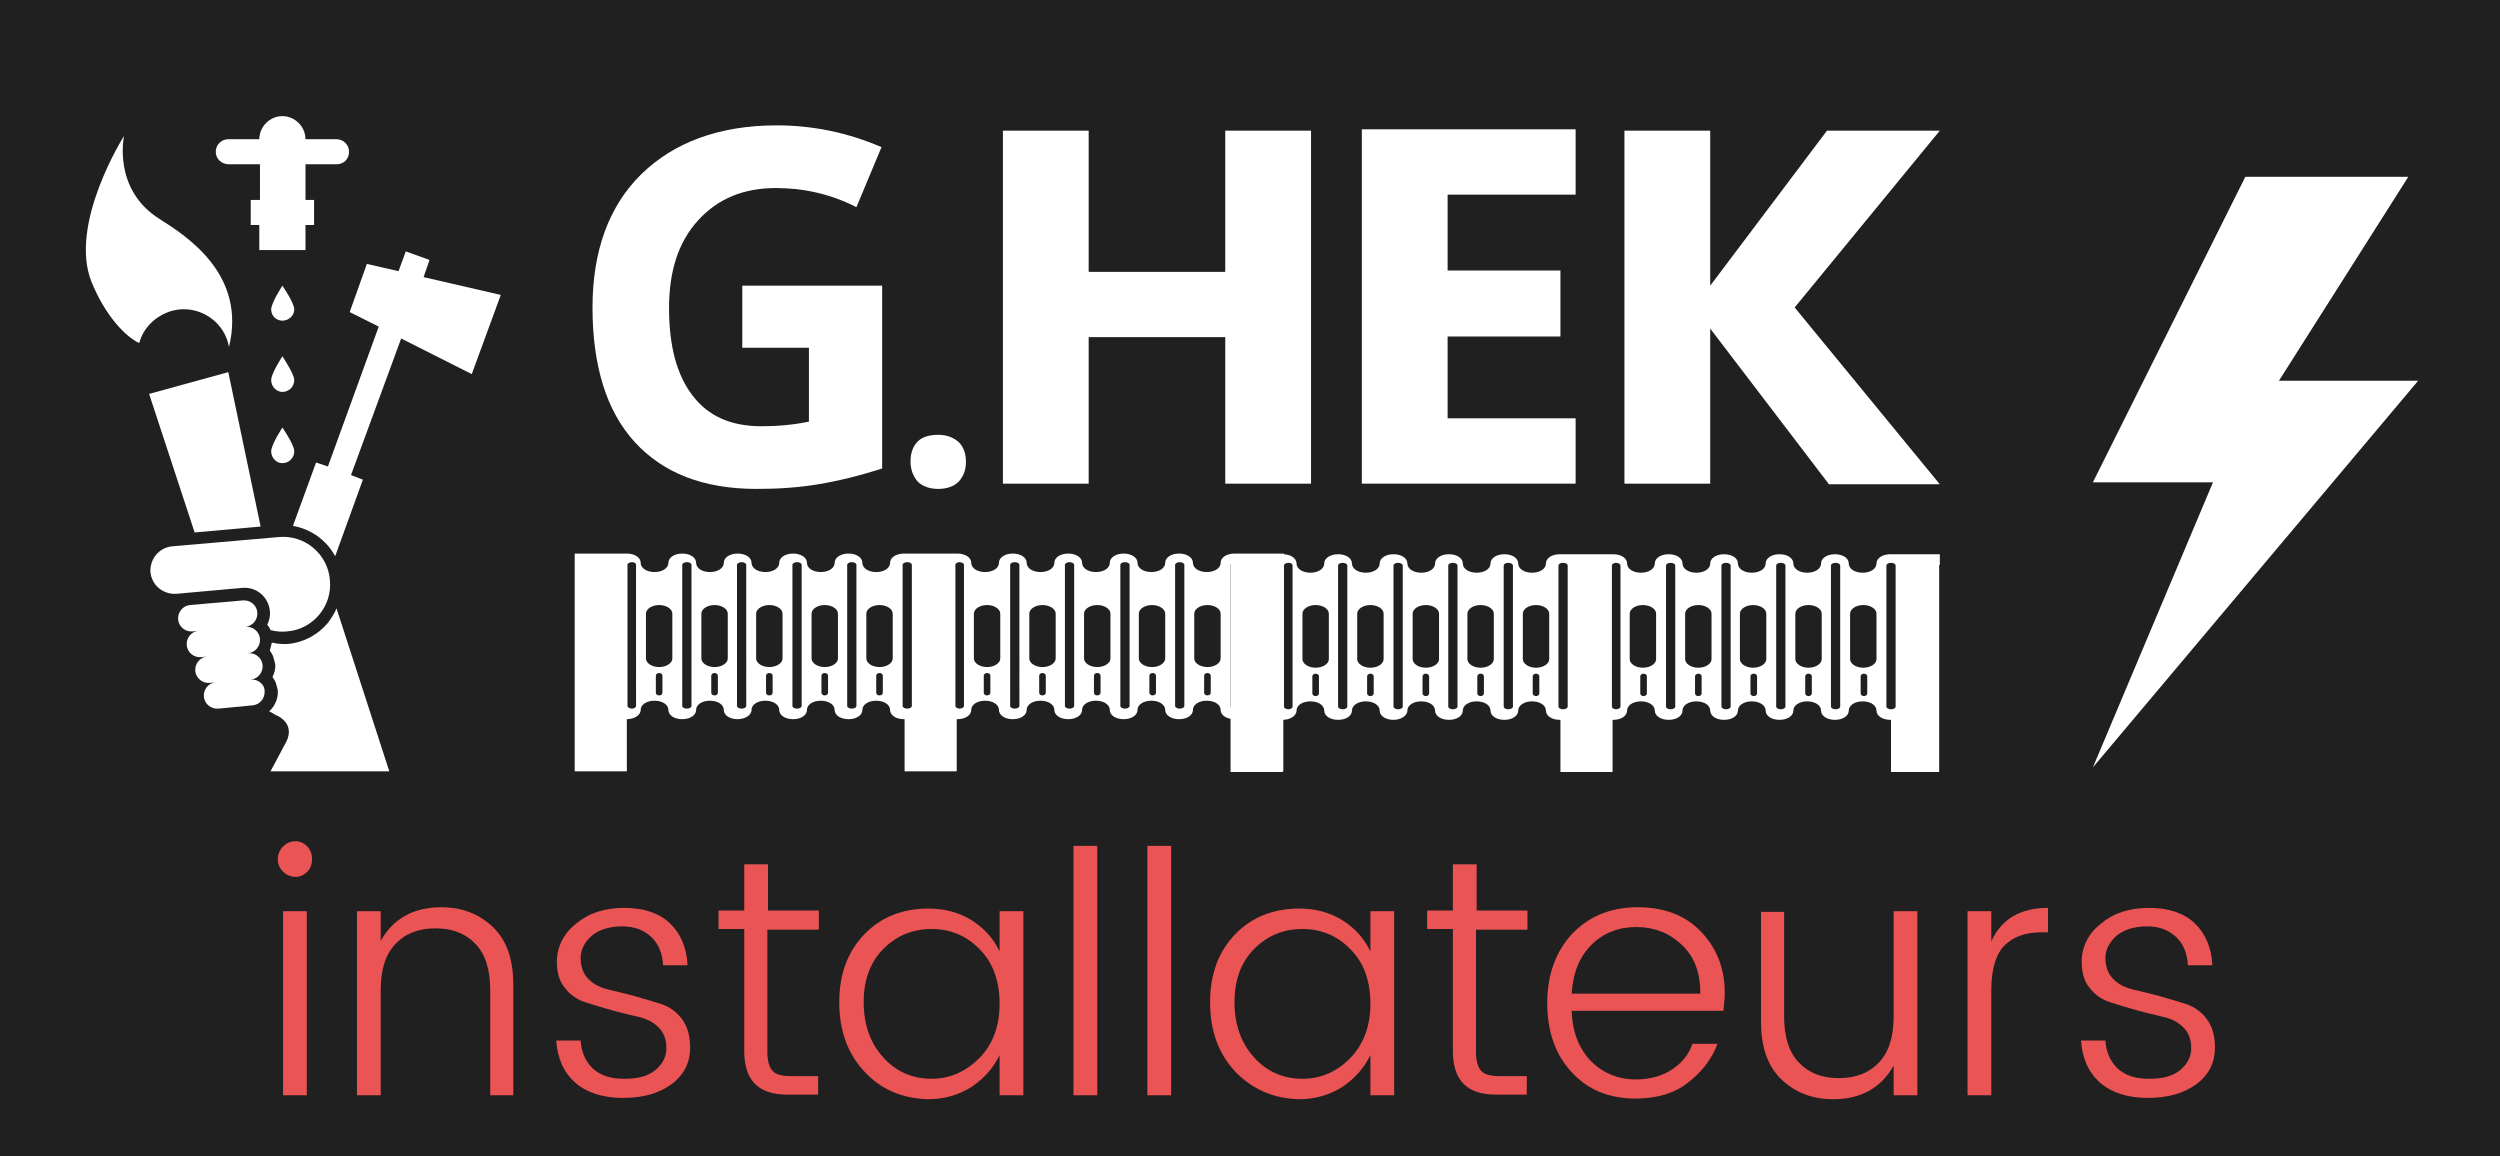 <?xml version="1.0" encoding="utf-8"?>
<!-- Generator: Adobe Illustrator 23.0.6, SVG Export Plug-In . SVG Version: 6.00 Build 0)  -->
<svg version="1.1" id="Laag_1" xmlns="http://www.w3.org/2000/svg" xmlns:xlink="http://www.w3.org/1999/xlink" x="0px" y="0px"
	 viewBox="0 0 378.9 175.2" enable-background="new 0 0 378.9 175.2" xml:space="preserve">
<rect x="0" y="0" width="378.9" height="175.2" fill="#333333" stroke="none"/>
<path fill="#202020" d="M310.6,168.4"/>
<rect fill="#202020" width="378.9" height="175.2"/>
<g>
	<path fill="#FFFFFF" d="M185.7,19.8h13v53.5h-13V51.1H165v22.2h-13V19.8h13v21.4h20.7V19.8z"/>
	<path fill="#FFFFFF" d="M238.8,19.6v9.9h-19.4v11.5h17.1V51h-17.1v12.4h19.4v9.9h-32.4V19.6H238.8z"/>
	<path fill="#FFFFFF" d="M259.2,73.3h-13V19.8h13v23.5l17.7-23.5H294l-22,26.8l22,26.8h-16.8l-18-23.6V73.3z"/>
</g>
<g>
	<path fill="#FFFFFF" d="M53.2,72l1.8,0.7l-4.2,11.6c-1.3-2.4-3.6-4.1-6.4-4.6l3.5-9.6l1.8,0.6l7.7-21.2L53,47.3l2.6-7.3l4.8,1.1
		l1.1-3l3.6,1.3L64.2,42l11.7,2.7l-4.4,12l-10.7-5.4L53.2,72z"/>
	<polygon fill="#FFFFFF" points="39.5,79.8 34.6,56.4 22.6,59.7 29.5,80.7 	"/>
	<path fill="#FFFFFF" d="M49.7,94.4c-1.5,1.8-3.7,3-6.1,3.2c-0.3,0-0.5,0-0.8,0c-0.5,0-1.1-0.1-1.6-0.2c-0.1,0.4-0.2,0.8-0.3,1.2
		c0.2,0.3,0.4,0.6,0.5,0.9c0.1,0.3,0.2,0.7,0.3,1.1c0.1,0.7-0.1,1.4-0.4,2c0.2,0.3,0.4,0.6,0.5,0.9c0.1,0.3,0.2,0.7,0.3,1.1
		c0.1,1.2-0.4,2.4-1.3,3.2c0.7,0.4,1.2,0.7,1.3,0.7c2,1.1,1.9,2.7,1.3,3.9l-2.4,4.5H59l-8-24.7C50.7,93,50.2,93.7,49.7,94.4z"/>
	<path fill="#FFFFFF" d="M26.1,47.1c3.7-1,7.6,1.3,8.5,5c0,0.2,0.1,0.3,0.1,0.5c0,0,0,0,0,0c2.7-11-6.4-16.8-10.5-19.4
		c-7.2-4.5-5.4-12.6-5.4-12.6S10.3,34,13.9,42.8C16,47.9,19,51,21.1,52C21.7,49.7,23.6,47.8,26.1,47.1z"/>
	<path fill="#FFFFFF" d="M34.7,24.9h4.7v5.4H38v3.8h1.3v3.8h7v-3.8h1.3v-3.8h-1.3v-5.4H47h2.8H51c1.1,0,1.9-0.8,1.9-1.9
		c0-1.1-0.9-1.9-1.9-1.9h-1.4h-2.3h-1c0-1.9-1.6-3.5-3.5-3.5c-1.9,0-3.5,1.6-3.5,3.5h-4.7c-1.1,0-1.9,0.9-1.9,1.9
		C32.7,24.1,33.6,24.9,34.7,24.9z"/>
	<path fill="#FFFFFF" d="M42.8,43.3c0,0-1.7,2.6-1.7,3.6c0,1,0.8,1.7,1.7,1.7c1,0,1.8-0.8,1.8-1.7C44.6,45.9,42.8,43.3,42.8,43.3z"
		/>
	<path fill="#FFFFFF" d="M42.8,54c0,0-1.7,2.6-1.7,3.6c0,1,0.8,1.8,1.7,1.8c1,0,1.8-0.8,1.8-1.8C44.6,56.7,42.8,54,42.8,54z"/>
	<path fill="#FFFFFF" d="M41.1,68.4c0,1,0.8,1.8,1.7,1.8c1,0,1.8-0.8,1.8-1.8c0-1-1.8-3.6-1.8-3.6S41.1,67.4,41.1,68.4z"/>
	<path fill="#FFFFFF" d="M38,103c1.1-0.1,1.9-1.1,1.8-2.2c-0.1-1.1-1.1-1.9-2.2-1.8c1.1-0.1,1.9-1.1,1.8-2.2
		c-0.1-1.1-1.1-1.9-2.2-1.8c1.1-0.1,1.9-1.1,1.8-2.2c-0.1-1.1-1.1-1.9-2.2-1.8l-8,0.7c-1.1,0.1-1.9,1.1-1.8,2.2
		c0.1,1.1,1.1,1.9,2.2,1.8l0.9-0.1c-1.1,0.1-1.9,1.1-1.8,2.2c0.1,1.1,1.1,1.9,2.2,1.8l0.9-0.1c-1.1,0.1-1.9,1.1-1.8,2.2
		c0.1,1.1,1.1,1.9,2.2,1.8l0.9-0.1c-1.1,0.1-1.9,1.1-1.8,2.2c0.1,1.1,1.1,1.9,2.2,1.8l5.2-0.5c1.1-0.1,1.9-1.1,1.8-2.2
		C40.1,103.7,39.1,102.9,38,103z"/>
	<path fill="#FFFFFF" d="M41,95.5c0.8,0.2,1.6,0.3,2.5,0.2c3.9-0.3,6.9-3.8,6.5-7.8c-0.3-3.9-3.8-6.9-7.8-6.5l-16.1,1.4
		c-2,0.2-3.4,1.9-3.3,3.9c0.2,2,1.9,3.4,3.9,3.3l10-0.9c2.2-0.2,4,1.4,4.2,3.5c0.1,0.7-0.1,1.5-0.4,2.1C40.7,94.9,40.9,95.2,41,95.5
		z"/>
</g>
<path fill="#FFFFFF" d="M366.5,57.7h-21.1L365,26.8h-24.7l-23.1,46.3h18.2l-18.2,43.2L366.5,57.7z"/>
<g>
	<rect x="85.4" y="16.3" fill="none" width="88.9" height="58.5"/>
	<path fill="#FFFFFF" d="M112.5,43.3h21.2V71c-3.4,1.1-6.7,1.9-9.7,2.4c-3,0.5-6.1,0.7-9.3,0.7c-8.1,0-14.2-2.4-18.5-7.1
		c-4.3-4.7-6.4-11.6-6.4-20.4c0-8.6,2.5-15.4,7.4-20.2S109,19,117.7,19c5.5,0,10.8,1.1,15.9,3.3l-3.8,9.1c-3.9-2-8-2.9-12.2-2.9
		c-4.9,0-8.8,1.6-11.8,4.9c-3,3.3-4.4,7.7-4.4,13.3c0,5.8,1.2,10.2,3.6,13.3c2.4,3.1,5.8,4.6,10.4,4.6c2.4,0,4.8-0.2,7.2-0.7V52.7
		h-10.1V43.3z"/>
	<path fill="#FFFFFF" d="M138,69.9c0-1.3,0.4-2.3,1.1-3c0.7-0.7,1.8-1,3.1-1c1.3,0,2.3,0.4,3.1,1.1c0.7,0.7,1.1,1.7,1.1,3
		c0,1.3-0.4,2.2-1.1,3c-0.7,0.7-1.8,1.1-3.1,1.1c-1.3,0-2.4-0.4-3.1-1.1C138.4,72.2,138,71.2,138,69.9z"/>
</g>
<g>
	<g>
		<path fill="#EA5455" d="M47.3,130.2c0,0.7-0.2,1.4-0.7,1.9c-0.5,0.5-1.1,0.8-1.8,0.8c-0.7,0-1.4-0.3-1.9-0.8
			c-0.5-0.5-0.8-1.1-0.8-1.9c0-0.7,0.3-1.4,0.8-1.9c0.5-0.5,1.1-0.8,1.9-0.8c0.7,0,1.3,0.3,1.8,0.8
			C47.1,128.9,47.3,129.5,47.3,130.2z M42.9,166v-27.9h3.6V166H42.9z"/>
		<path fill="#EA5455" d="M57.7,138.1v4.5c1.9-3.4,5-5.1,9.2-5.1c3.1,0,5.7,1,7.8,3c2.1,2,3.1,4.9,3.1,8.8V166h-3.5v-15.9
			c0-3.1-0.7-5.4-2.2-7c-1.5-1.6-3.5-2.4-6.1-2.4c-2.6,0-4.6,0.8-6.1,2.4s-2.2,3.9-2.2,7V166h-3.6v-27.9H57.7z"/>
		<path fill="#EA5455" d="M84.4,145.8c0-2.3,1-4.3,2.9-5.8c1.9-1.6,4.3-2.4,7.3-2.4s5.3,0.8,6.9,2.3c1.6,1.5,2.6,3.7,2.7,6.4h-3.7
			c-0.1-1.7-0.6-3.1-1.7-4.2c-1.1-1.1-2.6-1.7-4.5-1.7s-3.5,0.5-4.6,1.4c-1.1,1-1.7,2.1-1.7,3.4c0,1.3,0.4,2.4,1.2,3.2
			c0.8,0.8,1.8,1.3,3.1,1.6c1.2,0.3,2.6,0.6,4,1c1.4,0.4,2.8,0.8,4,1.2c1.2,0.4,2.3,1.2,3.1,2.3s1.2,2.5,1.2,4.3
			c0,2.2-0.9,4.1-2.8,5.5c-1.9,1.4-4.3,2.1-7.4,2.1c-3,0-5.5-0.8-7.2-2.3c-1.8-1.6-2.7-3.7-2.9-6.4h3.7c0.1,1.7,0.7,3.1,1.8,4.2
			c1.2,1.1,2.7,1.6,4.8,1.6s3.6-0.4,4.7-1.3c1.1-0.9,1.7-2,1.7-3.3c0-1.4-0.4-2.4-1.2-3.2c-0.8-0.8-1.8-1.3-3.1-1.6
			c-1.2-0.3-2.6-0.6-4-1c-1.4-0.4-2.8-0.8-4-1.2c-1.2-0.4-2.3-1.1-3.1-2.2C84.8,148.8,84.4,147.4,84.4,145.8z"/>
		<path fill="#EA5455" d="M124,140.9h-7.7v18.5c0,1.4,0.3,2.4,0.8,2.9c0.5,0.6,1.5,0.8,2.9,0.8h4v2.8h-4.7c-4.4,0-6.5-2.2-6.5-6.6
			v-18.5h-3.9v-2.8h3.9v-7h3.6v7h7.7V140.9z"/>
		<path fill="#EA5455" d="M131,162.4c-2.6-2.8-3.8-6.3-3.8-10.5c0-4.3,1.3-7.7,3.8-10.3c2.5-2.6,5.8-3.9,9.7-3.9
			c2.5,0,4.7,0.6,6.6,1.8c1.9,1.2,3.3,2.8,4.2,4.7v-6.1h3.6V166h-3.6v-6.1c-0.9,1.9-2.3,3.5-4.2,4.8c-1.9,1.2-4.1,1.9-6.6,1.9
			C136.7,166.5,133.5,165.1,131,162.4z M148.5,160.3c2-2.1,3-4.8,3-8.2c0-3.4-1-6.2-3-8.2c-2-2.1-4.5-3.1-7.3-3.1
			c-2.9,0-5.3,1-7.3,3c-2,2-3,4.7-3,8.1s1,6.2,3,8.4c2,2.2,4.5,3.2,7.3,3.2S146.4,162.4,148.5,160.3z"/>
		<path fill="#EA5455" d="M162.7,166v-37.8h3.6V166H162.7z"/>
		<path fill="#EA5455" d="M173.9,166v-37.8h3.6V166H173.9z"/>
		<path fill="#EA5455" d="M187.2,162.4c-2.6-2.8-3.8-6.3-3.8-10.5c0-4.3,1.3-7.7,3.8-10.3c2.5-2.6,5.8-3.9,9.7-3.9
			c2.5,0,4.7,0.6,6.6,1.8c1.9,1.2,3.3,2.8,4.2,4.7v-6.1h3.6V166h-3.6v-6.1c-0.9,1.9-2.3,3.5-4.2,4.8c-1.9,1.2-4.1,1.9-6.6,1.9
			C193,166.5,189.8,165.1,187.2,162.4z M204.7,160.3c2-2.1,3-4.8,3-8.2c0-3.4-1-6.2-3-8.2c-2-2.1-4.5-3.1-7.3-3.1
			c-2.9,0-5.3,1-7.3,3c-2,2-3,4.7-3,8.1s1,6.2,3,8.4c2,2.2,4.5,3.2,7.3,3.2S202.7,162.4,204.7,160.3z"/>
		<path fill="#EA5455" d="M231.4,140.9h-7.7v18.5c0,1.4,0.3,2.4,0.8,2.9c0.5,0.6,1.5,0.8,2.9,0.8h4v2.8h-4.7c-4.4,0-6.5-2.2-6.5-6.6
			v-18.5h-3.9v-2.8h3.9v-7h3.6v7h7.7V140.9z"/>
		<path fill="#EA5455" d="M247.9,166.5c-4,0-7.2-1.3-9.7-4c-2.5-2.7-3.7-6.2-3.7-10.5s1.3-7.8,3.8-10.5c2.5-2.6,5.8-4,9.9-4
			c4,0,7.2,1.2,9.6,3.7c2.4,2.5,3.6,5.6,3.6,9.2c0,1-0.1,1.9-0.2,2.8h-23c0.1,3.2,1.1,5.7,2.9,7.6c1.8,1.8,4.1,2.8,6.8,2.8
			c2.1,0,4-0.5,5.5-1.5c1.5-1,2.6-2.3,3.1-3.9h3.8c-0.9,2.4-2.4,4.3-4.5,5.9C253.8,165.7,251.1,166.5,247.9,166.5z M257.7,150.5
			c0-3.1-0.9-5.5-2.8-7.3c-1.9-1.8-4.2-2.7-6.9-2.7c-2.7,0-5,0.9-6.8,2.7c-1.8,1.8-2.8,4.2-3,7.4H257.7z"/>
		<path fill="#EA5455" d="M287,138.1h3.6V166H287v-4.5c-1.9,3.4-5,5.1-9.2,5.1c-3.1,0-5.7-1-7.8-3c-2.1-2-3.1-4.9-3.1-8.8v-16.6h3.5
			V154c0,3.1,0.7,5.4,2.2,7c1.5,1.6,3.5,2.4,6.1,2.4c2.6,0,4.6-0.8,6.1-2.4c1.5-1.6,2.2-3.9,2.2-7V138.1z"/>
		<path fill="#EA5455" d="M301.8,138.1v4.6c1.5-3.4,4.4-5.1,8.6-5.1v3.7h-1c-2.5,0-4.3,0.7-5.6,2c-1.3,1.3-2,3.6-2,6.8V166h-3.6
			v-27.9H301.8z"/>
		<path fill="#EA5455" d="M315.5,145.8c0-2.3,1-4.3,2.9-5.8c1.9-1.6,4.3-2.4,7.3-2.4s5.3,0.8,6.9,2.3c1.6,1.5,2.6,3.7,2.7,6.4h-3.7
			c-0.1-1.7-0.6-3.1-1.7-4.2c-1.1-1.1-2.6-1.7-4.5-1.7s-3.5,0.5-4.6,1.4c-1.1,1-1.7,2.1-1.7,3.4c0,1.3,0.4,2.4,1.2,3.2
			c0.8,0.8,1.8,1.3,3.1,1.6c1.2,0.3,2.6,0.6,4,1c1.4,0.4,2.8,0.8,4,1.2c1.2,0.4,2.3,1.2,3.1,2.3c0.8,1.1,1.2,2.5,1.2,4.3
			c0,2.2-0.9,4.1-2.8,5.5c-1.9,1.4-4.3,2.1-7.4,2.1c-3,0-5.5-0.8-7.2-2.3c-1.8-1.6-2.7-3.7-2.9-6.4h3.7c0.1,1.7,0.7,3.1,1.8,4.2
			c1.2,1.1,2.7,1.6,4.8,1.6s3.6-0.4,4.7-1.3c1.1-0.9,1.7-2,1.7-3.3c0-1.4-0.4-2.4-1.2-3.2c-0.8-0.8-1.8-1.3-3.1-1.6
			c-1.2-0.3-2.6-0.6-4-1c-1.4-0.4-2.8-0.8-4-1.2c-1.2-0.4-2.3-1.1-3.1-2.2C315.9,148.8,315.5,147.4,315.5,145.8z"/>
	</g>
</g>
<g>
	<path fill="none" d="M187.2,85.1C187.2,85.1,187.2,85.1,187.2,85.1c-0.4,0-0.7,0.2-0.7,0.4V107c0,0.2,0.3,0.4,0.7,0.4c0,0,0,0,0,0
		c0.4,0,0.7-0.2,0.7-0.4V85.6C187.8,85.3,187.5,85.1,187.2,85.1z"/>
	<path fill="none" d="M194.5,85.5C194.5,85.5,194.5,85.5,194.5,85.5l-0.1,21.5c0,0,0,0.1,0.1,0.1V85.5z"/>
	<path fill="none" d="M178.8,85.1c-0.4,0-0.7,0.2-0.7,0.4V107c0,0.2,0.3,0.4,0.7,0.4c0.4,0,0.7-0.2,0.7-0.4V85.6
		C179.5,85.3,179.2,85.1,178.8,85.1z"/>
	<path fill="none" d="M183,91.6c-1.1,0-2,0.6-2,1.3v6.9c0,0.7,0.9,1.3,2,1.3c1.1,0,2-0.6,2-1.3V93C185,92.2,184.1,91.6,183,91.6z"/>
	<path fill="none" d="M183,102c-0.3,0-0.5,0.2-0.5,0.4v2.6c0,0.2,0.2,0.4,0.5,0.4c0.3,0,0.5-0.2,0.5-0.4v-2.6
		C183.5,102.2,183.3,102,183,102z"/>
	<path fill="none" d="M149.6,91.6c-1.1,0-2,0.6-2,1.3v6.9c0,0.7,0.9,1.3,2,1.3c1.1,0,2-0.6,2-1.3V93
		C151.6,92.2,150.7,91.6,149.6,91.6z"/>
	<path fill="none" d="M153.8,85.1c-0.4,0-0.7,0.2-0.7,0.4V107c0,0.2,0.3,0.4,0.7,0.4c0.4,0,0.7-0.2,0.7-0.4V85.6
		C154.5,85.3,154.2,85.1,153.8,85.1z"/>
	<path fill="none" d="M158,91.6c-1.1,0-2,0.6-2,1.3v6.9c0,0.7,0.9,1.3,2,1.3c1.1,0,2-0.6,2-1.3V93C160,92.2,159.1,91.6,158,91.6z"/>
	<path fill="none" d="M157.9,102c-0.3,0-0.5,0.2-0.5,0.4v2.6c0,0.2,0.2,0.4,0.5,0.4c0.3,0,0.5-0.2,0.5-0.4v-2.6
		C158.5,102.2,158.2,102,157.9,102z"/>
	<path fill="none" d="M145.4,85.1C145.4,85.1,145.4,85.1,145.4,85.1c-0.4,0-0.7,0.2-0.7,0.4V107c0,0.2,0.3,0.4,0.6,0.4c0,0,0,0,0,0
		c0.4,0,0.7-0.2,0.7-0.4V85.6C146.1,85.3,145.8,85.1,145.4,85.1z"/>
	<path fill="none" d="M149.6,102c-0.3,0-0.5,0.2-0.5,0.4v2.6c0,0.2,0.2,0.4,0.5,0.4c0.3,0,0.5-0.2,0.5-0.4v-2.6
		C150.1,102.2,149.9,102,149.6,102z"/>
	<path fill="none" d="M166.3,102c-0.3,0-0.5,0.2-0.5,0.4v2.6c0,0.2,0.2,0.4,0.5,0.4c0.3,0,0.5-0.2,0.5-0.4v-2.6
		C166.8,102.2,166.6,102,166.3,102z"/>
	<path fill="none" d="M174.6,102c-0.3,0-0.5,0.2-0.5,0.4v2.6c0,0.2,0.2,0.4,0.5,0.4c0.3,0,0.5-0.2,0.5-0.4v-2.6
		C175.2,102.2,174.9,102,174.6,102z"/>
	<path fill="none" d="M170.5,85.1c-0.4,0-0.7,0.2-0.7,0.4V107c0,0.2,0.3,0.4,0.7,0.4c0.4,0,0.7-0.2,0.7-0.4V85.6
		C171.2,85.3,170.9,85.1,170.5,85.1z"/>
	<path fill="none" d="M162.1,85.1c-0.4,0-0.7,0.2-0.7,0.4V107c0,0.2,0.3,0.4,0.7,0.4c0.4,0,0.7-0.2,0.7-0.4V85.6
		C162.8,85.3,162.5,85.1,162.1,85.1z"/>
	<path fill="none" d="M174.7,91.6c-1.1,0-2,0.6-2,1.3v6.9c0,0.7,0.9,1.3,2,1.3c1.1,0,2-0.6,2-1.3V93
		C176.6,92.2,175.8,91.6,174.7,91.6z"/>
	<path fill="none" d="M166.3,91.6c-1.1,0-2,0.6-2,1.3v6.9c0,0.7,0.9,1.3,2,1.3c1.1,0,2-0.6,2-1.3V93
		C168.3,92.2,167.4,91.6,166.3,91.6z"/>
	<g>
		<path fill="none" d="M194.5,85.5C194.5,85.5,194.5,85.5,194.5,85.5l-0.1,21.5c0,0,0,0.1,0.1,0.1V85.5z"/>
		<path fill="none" d="M187.2,85.1C187.2,85.1,187.2,85.1,187.2,85.1c-0.4,0-0.7,0.2-0.7,0.4V107c0,0.2,0.3,0.4,0.7,0.4c0,0,0,0,0,0
			c0.4,0,0.7-0.2,0.7-0.4V85.6C187.8,85.3,187.5,85.1,187.2,85.1z"/>
		<path fill="none" d="M183,91.6c-1.1,0-2,0.6-2,1.3v6.9c0,0.7,0.9,1.3,2,1.3c1.1,0,2-0.6,2-1.3V93C185,92.2,184.1,91.6,183,91.6z"
			/>
		<path fill="none" d="M183,102c-0.3,0-0.5,0.2-0.5,0.4v2.6c0,0.2,0.2,0.4,0.5,0.4c0.3,0,0.5-0.2,0.5-0.4v-2.6
			C183.5,102.2,183.3,102,183,102z"/>
		<path fill="none" d="M178.8,85.1c-0.4,0-0.7,0.2-0.7,0.4V107c0,0.2,0.3,0.4,0.7,0.4c0.4,0,0.7-0.2,0.7-0.4V85.6
			C179.5,85.3,179.2,85.1,178.8,85.1z"/>
		<path fill="none" d="M158,91.6c-1.1,0-2,0.6-2,1.3v6.9c0,0.7,0.9,1.3,2,1.3c1.1,0,2-0.6,2-1.3V93C160,92.2,159.1,91.6,158,91.6z"
			/>
		<path fill="none" d="M149.6,91.6c-1.1,0-2,0.6-2,1.3v6.9c0,0.7,0.9,1.3,2,1.3c1.1,0,2-0.6,2-1.3V93
			C151.6,92.2,150.7,91.6,149.6,91.6z"/>
		<path fill="none" d="M157.9,102c-0.3,0-0.5,0.2-0.5,0.4v2.6c0,0.2,0.2,0.4,0.5,0.4c0.3,0,0.5-0.2,0.5-0.4v-2.6
			C158.5,102.2,158.2,102,157.9,102z"/>
		<path fill="none" d="M153.8,85.1c-0.4,0-0.7,0.2-0.7,0.4V107c0,0.2,0.3,0.4,0.7,0.4c0.4,0,0.7-0.2,0.7-0.4V85.6
			C154.5,85.3,154.2,85.1,153.8,85.1z"/>
		<path fill="none" d="M145.4,85.1C145.4,85.1,145.4,85.1,145.4,85.1c-0.4,0-0.7,0.2-0.7,0.4V107c0,0.2,0.3,0.4,0.6,0.4c0,0,0,0,0,0
			c0.4,0,0.7-0.2,0.7-0.4V85.6C146.1,85.3,145.8,85.1,145.4,85.1z"/>
		<path fill="none" d="M149.6,102c-0.3,0-0.5,0.2-0.5,0.4v2.6c0,0.2,0.2,0.4,0.5,0.4c0.3,0,0.5-0.2,0.5-0.4v-2.6
			C150.1,102.2,149.9,102,149.6,102z"/>
		<path fill="none" d="M166.3,102c-0.3,0-0.5,0.2-0.5,0.4v2.6c0,0.2,0.2,0.4,0.5,0.4c0.3,0,0.5-0.2,0.5-0.4v-2.6
			C166.8,102.2,166.6,102,166.3,102z"/>
		<path fill="none" d="M170.5,85.1c-0.4,0-0.7,0.2-0.7,0.4V107c0,0.2,0.3,0.4,0.7,0.4c0.4,0,0.7-0.2,0.7-0.4V85.6
			C171.2,85.3,170.9,85.1,170.5,85.1z"/>
		<path fill="none" d="M162.1,85.1c-0.4,0-0.7,0.2-0.7,0.4V107c0,0.2,0.3,0.4,0.7,0.4c0.4,0,0.7-0.2,0.7-0.4V85.6
			C162.8,85.3,162.5,85.1,162.1,85.1z"/>
		<path fill="none" d="M174.6,102c-0.3,0-0.5,0.2-0.5,0.4v2.6c0,0.2,0.2,0.4,0.5,0.4c0.3,0,0.5-0.2,0.5-0.4v-2.6
			C175.2,102.2,174.9,102,174.6,102z"/>
		<path fill="none" d="M166.3,91.6c-1.1,0-2,0.6-2,1.3v6.9c0,0.7,0.9,1.3,2,1.3c1.1,0,2-0.6,2-1.3V93
			C168.3,92.2,167.4,91.6,166.3,91.6z"/>
		<path fill="none" d="M174.7,91.6c-1.1,0-2,0.6-2,1.3v6.9c0,0.7,0.9,1.3,2,1.3c1.1,0,2-0.6,2-1.3V93
			C176.6,92.2,175.8,91.6,174.7,91.6z"/>
		<path fill="none" d="M104.1,85.1c-0.4,0-0.7,0.2-0.7,0.4V107c0,0.2,0.3,0.4,0.7,0.4s0.7-0.2,0.7-0.4V85.6
			C104.8,85.3,104.5,85.1,104.1,85.1z"/>
		<path fill="none" d="M108.3,102c-0.3,0-0.5,0.2-0.5,0.4v2.6c0,0.2,0.2,0.4,0.5,0.4c0.3,0,0.5-0.2,0.5-0.4v-2.6
			C108.8,102.2,108.6,102,108.3,102z"/>
		<path fill="none" d="M99.9,102c-0.3,0-0.5,0.2-0.5,0.4v2.6c0,0.2,0.2,0.4,0.5,0.4c0.3,0,0.5-0.2,0.5-0.4v-2.6
			C100.4,102.2,100.2,102,99.9,102z"/>
		<path fill="none" d="M99.9,91.6c-1.1,0-2,0.6-2,1.3v6.9c0,0.7,0.9,1.3,2,1.3c1.1,0,2-0.6,2-1.3V93C101.9,92.2,101,91.6,99.9,91.6z
			"/>
		<path fill="none" d="M112.5,85.1c-0.4,0-0.7,0.2-0.7,0.4V107c0,0.2,0.3,0.4,0.7,0.4c0.4,0,0.7-0.2,0.7-0.4V85.6
			C113.1,85.3,112.8,85.1,112.5,85.1z"/>
		<path fill="none" d="M108.3,91.6c-1.1,0-2,0.6-2,1.3v6.9c0,0.7,0.9,1.3,2,1.3c1.1,0,2-0.6,2-1.3V93
			C110.3,92.2,109.4,91.6,108.3,91.6z"/>
		<path fill="none" d="M116.6,91.6c-1.1,0-2,0.6-2,1.3v6.9c0,0.7,0.9,1.3,2,1.3c1.1,0,2-0.6,2-1.3V93
			C118.6,92.2,117.7,91.6,116.6,91.6z"/>
		<path fill="none" d="M116.6,102c-0.3,0-0.5,0.2-0.5,0.4v2.6c0,0.2,0.2,0.4,0.5,0.4c0.3,0,0.5-0.2,0.5-0.4v-2.6
			C117.1,102.2,116.9,102,116.6,102z"/>
		<path fill="none" d="M125,102c-0.3,0-0.5,0.2-0.5,0.4v2.6c0,0.2,0.2,0.4,0.5,0.4c0.3,0,0.5-0.2,0.5-0.4v-2.6
			C125.5,102.2,125.3,102,125,102z"/>
		<path fill="none" d="M133.3,91.6c-1.1,0-2,0.6-2,1.3v6.9c0,0.7,0.9,1.3,2,1.3c1.1,0,2-0.6,2-1.3V93
			C135.3,92.2,134.4,91.6,133.3,91.6z"/>
		<path fill="none" d="M133.3,102c-0.3,0-0.5,0.2-0.5,0.4v2.6c0,0.2,0.2,0.4,0.5,0.4c0.3,0,0.5-0.2,0.5-0.4v-2.6
			C133.8,102.2,133.6,102,133.3,102z"/>
		<path fill="none" d="M120.8,85.1c-0.4,0-0.7,0.2-0.7,0.4V107c0,0.2,0.3,0.4,0.7,0.4c0.4,0,0.7-0.2,0.7-0.4V85.6
			C121.5,85.3,121.2,85.1,120.8,85.1z"/>
		<path fill="none" d="M129.2,85.1c-0.4,0-0.7,0.2-0.7,0.4V107c0,0.2,0.3,0.4,0.7,0.4c0.4,0,0.7-0.2,0.7-0.4V85.6
			C129.8,85.3,129.5,85.1,129.2,85.1z"/>
		<path fill="none" d="M137.5,85.1C137.5,85.1,137.5,85.1,137.5,85.1c-0.4,0-0.7,0.2-0.7,0.4V107c0,0.2,0.3,0.4,0.7,0.4c0,0,0,0,0,0
			c0.4,0,0.7-0.2,0.7-0.4V85.6C138.2,85.3,137.9,85.1,137.5,85.1z"/>
		<path fill="none" d="M95.8,85.1C95.8,85.1,95.8,85.1,95.8,85.1c-0.4,0-0.7,0.2-0.7,0.4V107c0,0.2,0.3,0.4,0.7,0.4c0,0,0,0,0,0
			c0.4,0,0.6-0.2,0.6-0.4V85.6C96.4,85.3,96.2,85.1,95.8,85.1z"/>
		<path fill="none" d="M125,91.6c-1.1,0-2,0.6-2,1.3v6.9c0,0.7,0.9,1.3,2,1.3c1.1,0,2-0.6,2-1.3V93C127,92.2,126.1,91.6,125,91.6z"
			/>
		<path d="M95.8,83.8L95.8,83.8C95.8,83.8,95.8,83.8,95.8,83.8L95.8,83.8z"/>
		<path fill="#FFFFFF" d="M194.5,116.8l0-9.9c0,0,0,0,0,0V85.6c0,0,0-0.1,0.1-0.1v-1.6h-7.4v0c0,0-0.1,0-0.1,0
			c-1.2,0-2.1,0.6-2.1,1.4v0c0,0.8-0.9,1.4-2.1,1.4c-1.2,0-2.1-0.6-2.1-1.4v0c0-0.8-0.9-1.4-2.1-1.4c-1.2,0-2.1,0.6-2.1,1.4v0
			c0,0.8-0.9,1.4-2.1,1.4c-1.2,0-2.1-0.6-2.1-1.4v0c0-0.8-0.9-1.4-2.1-1.4c-1.2,0-2.1,0.6-2.1,1.4v0c0,0.8-0.9,1.4-2.1,1.4
			c-1.2,0-2.1-0.6-2.1-1.4l0,0c0-0.8-0.9-1.4-2.1-1.4c-1.2,0-2.1,0.6-2.1,1.4v0c0,0.8-0.9,1.4-2.1,1.4c-1.2,0-2.1-0.6-2.1-1.4v0
			c0-0.8-0.9-1.4-2.1-1.4c-1.2,0-2.1,0.6-2.1,1.4v0c0,0.8-0.9,1.4-2.1,1.4c-1.2,0-2.1-0.6-2.1-1.4v0c0-0.8-0.9-1.4-2.1-1.4
			c0,0,0,0-0.1,0v0h-7.9v0c0,0-0.1,0-0.1,0c-1.2,0-2.1,0.6-2.1,1.4v0c0,0.8-0.9,1.4-2.1,1.4c-1.2,0-2.1-0.6-2.1-1.4v0
			c0-0.8-0.9-1.4-2.1-1.4c-1.2,0-2.1,0.6-2.1,1.4v0c0,0.8-0.9,1.4-2.1,1.4c-1.2,0-2.1-0.6-2.1-1.4v0c0-0.8-0.9-1.4-2.1-1.4
			c-1.2,0-2.1,0.6-2.1,1.4v0c0,0.8-0.9,1.4-2.1,1.4s-2.1-0.6-2.1-1.4l0,0c0-0.8-0.9-1.4-2.1-1.4c-1.2,0-2.1,0.6-2.1,1.4v0
			c0,0.8-0.9,1.4-2.1,1.4c-1.2,0-2.1-0.6-2.1-1.4v0c0-0.8-0.9-1.4-2.1-1.4c-1.2,0-2.1,0.6-2.1,1.4v0c0,0.8-0.9,1.4-2.1,1.4
			c-1.2,0-2.1-0.6-2.1-1.4v0c0-0.8-0.9-1.4-2.1-1.4c0,0,0,0,0,0h-7.9v33h7.9V109c1.1,0,2.1-0.6,2.1-1.4v0c0-0.8,0.9-1.4,2.1-1.4
			c1.2,0,2.1,0.6,2.1,1.4v0c0,0.8,0.9,1.4,2.1,1.4c1.2,0,2.1-0.6,2.1-1.4v0c0-0.8,0.9-1.4,2.1-1.4c1.2,0,2.1,0.6,2.1,1.4v0
			c0,0.8,0.9,1.4,2.1,1.4c1.1,0,2.1-0.6,2.1-1.4l0,0c0-0.8,0.9-1.4,2.1-1.4s2.1,0.6,2.1,1.4v0c0,0.8,0.9,1.4,2.1,1.4
			c1.2,0,2.1-0.6,2.1-1.4v0c0-0.8,0.9-1.4,2.1-1.4c1.2,0,2.1,0.6,2.1,1.4v0c0,0.8,0.9,1.4,2.1,1.4c1.2,0,2.1-0.6,2.1-1.4v0
			c0-0.8,0.9-1.4,2.1-1.4c1.2,0,2.1,0.6,2.1,1.4v0c0,0.8,0.9,1.4,2.1,1.4c0,0,0.1,0,0.1,0v7.9h7.9V109c0,0,0,0,0.1,0
			c1.2,0,2.1-0.6,2.1-1.4v0c0-0.8,0.9-1.4,2.1-1.4c1.2,0,2.1,0.6,2.1,1.4v0c0,0.8,0.9,1.4,2.1,1.4c1.2,0,2.1-0.6,2.1-1.4v0
			c0-0.8,0.9-1.4,2.1-1.4c1.2,0,2.1,0.6,2.1,1.4v0c0,0.8,0.9,1.4,2.1,1.4c1.2,0,2.1-0.6,2.1-1.4l0,0c0-0.8,0.9-1.4,2.1-1.4
			c1.2,0,2.1,0.6,2.1,1.4v0c0,0.8,0.9,1.4,2.1,1.4c1.2,0,2.1-0.6,2.1-1.4v0c0-0.8,0.9-1.4,2.1-1.4c1.2,0,2.1,0.6,2.1,1.4v0
			c0,0.8,0.9,1.4,2.1,1.4c1.2,0,2.1-0.6,2.1-1.4v0c0-0.8,0.9-1.4,2.1-1.4c1.2,0,2.1,0.6,2.1,1.4v0c0,0.8,0.9,1.4,2.1,1.4
			c0,0,0.1,0,0.1,0v7.9H194.5z M96.4,107c0,0.2-0.3,0.4-0.6,0.4c0,0,0,0,0,0c-0.4,0-0.7-0.2-0.7-0.4V85.6c0-0.2,0.3-0.4,0.7-0.4
			c0,0,0,0,0,0c0.4,0,0.6,0.2,0.6,0.4V107z M100.4,105c0,0.2-0.2,0.4-0.5,0.4c-0.3,0-0.5-0.2-0.5-0.4v-2.6c0-0.2,0.2-0.4,0.5-0.4
			c0.3,0,0.5,0.2,0.5,0.4V105z M101.9,99.8c0,0.7-0.9,1.3-2,1.3c-1.1,0-2-0.6-2-1.3V93c0-0.7,0.9-1.3,2-1.3c1.1,0,2,0.6,2,1.3V99.8z
			 M104.8,107c0,0.2-0.3,0.4-0.7,0.4c-0.4,0-0.7-0.2-0.7-0.4V85.6c0-0.2,0.3-0.4,0.7-0.4c0.4,0,0.7,0.2,0.7,0.4V107z M108.8,105
			c0,0.2-0.2,0.4-0.5,0.4c-0.3,0-0.5-0.2-0.5-0.4v-2.6c0-0.2,0.2-0.4,0.5-0.4c0.3,0,0.5,0.2,0.5,0.4V105z M110.3,99.8
			c0,0.7-0.9,1.3-2,1.3c-1.1,0-2-0.6-2-1.3V93c0-0.7,0.9-1.3,2-1.3c1.1,0,2,0.6,2,1.3V99.8z M113.1,107c0,0.2-0.3,0.4-0.7,0.4
			c-0.4,0-0.7-0.2-0.7-0.4V85.6c0-0.2,0.3-0.4,0.7-0.4c0.4,0,0.7,0.2,0.7,0.4V107z M117.1,105c0,0.2-0.2,0.4-0.5,0.4
			c-0.3,0-0.5-0.2-0.5-0.4v-2.6c0-0.2,0.2-0.4,0.5-0.4c0.3,0,0.5,0.2,0.5,0.4V105z M118.6,99.8c0,0.7-0.9,1.3-2,1.3
			c-1.1,0-2-0.6-2-1.3V93c0-0.7,0.9-1.3,2-1.3c1.1,0,2,0.6,2,1.3V99.8z M121.5,107c0,0.2-0.3,0.4-0.7,0.4c-0.4,0-0.7-0.2-0.7-0.4
			V85.6c0-0.2,0.3-0.4,0.7-0.4c0.4,0,0.7,0.2,0.7,0.4V107z M125.5,105c0,0.2-0.2,0.4-0.5,0.4c-0.3,0-0.5-0.2-0.5-0.4v-2.6
			c0-0.2,0.2-0.4,0.5-0.4c0.3,0,0.5,0.2,0.5,0.4V105z M127,99.8c0,0.7-0.9,1.3-2,1.3c-1.1,0-2-0.6-2-1.3V93c0-0.7,0.9-1.3,2-1.3
			c1.1,0,2,0.6,2,1.3V99.8z M129.8,107c0,0.2-0.3,0.4-0.7,0.4c-0.4,0-0.7-0.2-0.7-0.4V85.6c0-0.2,0.3-0.4,0.7-0.4
			c0.4,0,0.7,0.2,0.7,0.4V107z M133.8,105c0,0.2-0.2,0.4-0.5,0.4c-0.3,0-0.5-0.2-0.5-0.4v-2.6c0-0.2,0.2-0.4,0.5-0.4
			c0.3,0,0.5,0.2,0.5,0.4V105z M135.3,99.8c0,0.7-0.9,1.3-2,1.3c-1.1,0-2-0.6-2-1.3V93c0-0.7,0.9-1.3,2-1.3c1.1,0,2,0.6,2,1.3V99.8z
			 M138.2,107c0,0.2-0.3,0.4-0.7,0.4c0,0,0,0,0,0c-0.4,0-0.7-0.2-0.7-0.4V85.6c0-0.2,0.3-0.4,0.7-0.4c0,0,0,0,0,0
			c0.4,0,0.7,0.2,0.7,0.4V107z M146.1,107c0,0.2-0.3,0.4-0.7,0.4c0,0,0,0,0,0c-0.3,0-0.6-0.2-0.6-0.4V85.6c0-0.2,0.3-0.4,0.6-0.4
			c0,0,0,0,0,0c0.4,0,0.7,0.2,0.7,0.4V107z M150.1,105c0,0.2-0.2,0.4-0.5,0.4c-0.3,0-0.5-0.2-0.5-0.4v-2.6c0-0.2,0.2-0.4,0.5-0.4
			c0.3,0,0.5,0.2,0.5,0.4V105z M151.6,99.8c0,0.7-0.9,1.3-2,1.3c-1.1,0-2-0.6-2-1.3V93c0-0.7,0.9-1.3,2-1.3c1.1,0,2,0.6,2,1.3V99.8z
			 M154.5,107c0,0.2-0.3,0.4-0.7,0.4c-0.4,0-0.7-0.2-0.7-0.4V85.6c0-0.2,0.3-0.4,0.7-0.4c0.4,0,0.7,0.2,0.7,0.4V107z M158.5,105
			c0,0.2-0.2,0.4-0.5,0.4c-0.3,0-0.5-0.2-0.5-0.4v-2.6c0-0.2,0.2-0.4,0.5-0.4c0.3,0,0.5,0.2,0.5,0.4V105z M160,99.8
			c0,0.7-0.9,1.3-2,1.3c-1.1,0-2-0.6-2-1.3V93c0-0.7,0.9-1.3,2-1.3c1.1,0,2,0.6,2,1.3V99.8z M162.8,107c0,0.2-0.3,0.4-0.7,0.4
			c-0.4,0-0.7-0.2-0.7-0.4V85.6c0-0.2,0.3-0.4,0.7-0.4c0.4,0,0.7,0.2,0.7,0.4V107z M166.8,105c0,0.2-0.2,0.4-0.5,0.4
			c-0.3,0-0.5-0.2-0.5-0.4v-2.6c0-0.2,0.2-0.4,0.5-0.4c0.3,0,0.5,0.2,0.5,0.4V105z M168.3,99.8c0,0.7-0.9,1.3-2,1.3
			c-1.1,0-2-0.6-2-1.3V93c0-0.7,0.9-1.3,2-1.3c1.1,0,2,0.6,2,1.3V99.8z M171.2,107c0,0.2-0.3,0.4-0.7,0.4c-0.4,0-0.7-0.2-0.7-0.4
			V85.6c0-0.2,0.3-0.4,0.7-0.4c0.4,0,0.7,0.2,0.7,0.4V107z M175.2,105c0,0.2-0.2,0.4-0.5,0.4c-0.3,0-0.5-0.2-0.5-0.4v-2.6
			c0-0.2,0.2-0.4,0.5-0.4c0.3,0,0.5,0.2,0.5,0.4V105z M176.6,99.8c0,0.7-0.9,1.3-2,1.3c-1.1,0-2-0.6-2-1.3V93c0-0.7,0.9-1.3,2-1.3
			c1.1,0,2,0.6,2,1.3V99.8z M179.5,107c0,0.2-0.3,0.4-0.7,0.4c-0.4,0-0.7-0.2-0.7-0.4V85.6c0-0.2,0.3-0.4,0.7-0.4
			c0.4,0,0.7,0.2,0.7,0.4V107z M183.5,105c0,0.2-0.2,0.4-0.5,0.4c-0.3,0-0.5-0.2-0.5-0.4v-2.6c0-0.2,0.2-0.4,0.5-0.4
			c0.3,0,0.5,0.2,0.5,0.4V105z M185,99.8c0,0.7-0.9,1.3-2,1.3c-1.1,0-2-0.6-2-1.3V93c0-0.7,0.9-1.3,2-1.3c1.1,0,2,0.6,2,1.3V99.8z
			 M186.5,107V85.6c0-0.2,0.3-0.4,0.7-0.4c0,0,0,0,0,0c0.4,0,0.7,0.2,0.7,0.4V107c0,0.2-0.3,0.4-0.7,0.4c0,0,0,0,0,0
			C186.8,107.4,186.5,107.2,186.5,107z"/>
	</g>
</g>
<g>
	<path fill="none" d="M286.6,85.2C286.6,85.2,286.6,85.2,286.6,85.2c-0.4,0-0.7,0.2-0.7,0.4v21.4c0,0.2,0.3,0.4,0.7,0.4c0,0,0,0,0,0
		c0.4,0,0.7-0.2,0.7-0.4V85.7C287.3,85.4,287,85.2,286.6,85.2z"/>
	<path fill="none" d="M294,85.6C294,85.6,293.9,85.6,294,85.6l-0.1,21.5c0,0,0,0.1,0.1,0.1V85.6z"/>
	<path fill="none" d="M278.3,85.2c-0.4,0-0.7,0.2-0.7,0.4v21.4c0,0.2,0.3,0.4,0.7,0.4c0.4,0,0.7-0.2,0.7-0.4V85.7
		C278.9,85.4,278.6,85.2,278.3,85.2z"/>
	<path fill="none" d="M282.4,91.7c-1.1,0-2,0.6-2,1.3v6.9c0,0.7,0.9,1.3,2,1.3c1.1,0,2-0.6,2-1.3v-6.9
		C284.4,92.3,283.5,91.7,282.4,91.7z"/>
	<path fill="none" d="M282.4,102.1c-0.3,0-0.5,0.2-0.5,0.4v2.6c0,0.2,0.2,0.4,0.5,0.4c0.3,0,0.5-0.2,0.5-0.4v-2.6
		C283,102.3,282.7,102.1,282.4,102.1z"/>
	<path fill="none" d="M249.1,91.7c-1.1,0-2,0.6-2,1.3v6.9c0,0.7,0.9,1.3,2,1.3c1.1,0,2-0.6,2-1.3v-6.9
		C251,92.3,250.2,91.7,249.1,91.7z"/>
	<path fill="none" d="M253.2,85.2c-0.4,0-0.7,0.2-0.7,0.4v21.4c0,0.2,0.3,0.4,0.7,0.4c0.4,0,0.7-0.2,0.7-0.4V85.7
		C253.9,85.4,253.6,85.2,253.2,85.2z"/>
	<path fill="none" d="M257.4,91.7c-1.1,0-2,0.6-2,1.3v6.9c0,0.7,0.9,1.3,2,1.3c1.1,0,2-0.6,2-1.3v-6.9
		C259.4,92.3,258.5,91.7,257.4,91.7z"/>
	<path fill="none" d="M257.4,102.1c-0.3,0-0.5,0.2-0.5,0.4v2.6c0,0.2,0.2,0.4,0.5,0.4c0.3,0,0.5-0.2,0.5-0.4v-2.6
		C257.9,102.3,257.7,102.1,257.4,102.1z"/>
	<path fill="none" d="M244.9,85.2C244.9,85.2,244.9,85.2,244.9,85.2c-0.4,0-0.7,0.2-0.7,0.4v21.4c0,0.2,0.3,0.4,0.6,0.4c0,0,0,0,0,0
		c0.4,0,0.7-0.2,0.7-0.4V85.7C245.6,85.4,245.3,85.2,244.9,85.2z"/>
	<path fill="none" d="M249,102.1c-0.3,0-0.5,0.2-0.5,0.4v2.6c0,0.2,0.2,0.4,0.5,0.4c0.3,0,0.5-0.2,0.5-0.4v-2.6
		C249.6,102.3,249.3,102.1,249,102.1z"/>
	<path fill="none" d="M265.7,102.1c-0.3,0-0.5,0.2-0.5,0.4v2.6c0,0.2,0.2,0.4,0.5,0.4c0.3,0,0.5-0.2,0.5-0.4v-2.6
		C266.3,102.3,266,102.1,265.7,102.1z"/>
	<path fill="none" d="M274.1,102.1c-0.3,0-0.5,0.2-0.5,0.4v2.6c0,0.2,0.2,0.4,0.5,0.4c0.3,0,0.5-0.2,0.5-0.4v-2.6
		C274.6,102.3,274.4,102.1,274.1,102.1z"/>
	<path fill="none" d="M269.9,85.2c-0.4,0-0.7,0.2-0.7,0.4v21.4c0,0.2,0.3,0.4,0.7,0.4c0.4,0,0.7-0.2,0.7-0.4V85.7
		C270.6,85.4,270.3,85.2,269.9,85.2z"/>
	<path fill="none" d="M261.6,85.2c-0.4,0-0.7,0.2-0.7,0.4v21.4c0,0.2,0.3,0.4,0.7,0.4c0.4,0,0.7-0.2,0.7-0.4V85.7
		C262.3,85.4,261.9,85.2,261.6,85.2z"/>
	<path fill="none" d="M274.1,91.7c-1.1,0-2,0.6-2,1.3v6.9c0,0.7,0.9,1.3,2,1.3c1.1,0,2-0.6,2-1.3v-6.9
		C276.1,92.3,275.2,91.7,274.1,91.7z"/>
	<path fill="none" d="M265.8,91.7c-1.1,0-2,0.6-2,1.3v6.9c0,0.7,0.9,1.3,2,1.3c1.1,0,2-0.6,2-1.3v-6.9
		C267.7,92.3,266.9,91.7,265.8,91.7z"/>
	<g>
		<path fill="none" d="M294,85.6C294,85.6,293.9,85.6,294,85.6l-0.1,21.5c0,0,0,0.1,0.1,0.1V85.6z"/>
		<path fill="none" d="M286.6,85.2C286.6,85.2,286.6,85.2,286.6,85.2c-0.4,0-0.7,0.2-0.7,0.4v21.4c0,0.2,0.3,0.4,0.7,0.4
			c0,0,0,0,0,0c0.4,0,0.7-0.2,0.7-0.4V85.7C287.3,85.4,287,85.2,286.6,85.2z"/>
		<path fill="none" d="M282.4,91.7c-1.1,0-2,0.6-2,1.3v6.9c0,0.7,0.9,1.3,2,1.3c1.1,0,2-0.6,2-1.3v-6.9
			C284.4,92.3,283.5,91.7,282.4,91.7z"/>
		<path fill="none" d="M282.4,102.1c-0.3,0-0.5,0.2-0.5,0.4v2.6c0,0.2,0.2,0.4,0.5,0.4c0.3,0,0.5-0.2,0.5-0.4v-2.6
			C283,102.3,282.7,102.1,282.4,102.1z"/>
		<path fill="none" d="M278.3,85.2c-0.4,0-0.7,0.2-0.7,0.4v21.4c0,0.2,0.3,0.4,0.7,0.4c0.4,0,0.7-0.2,0.7-0.4V85.7
			C278.9,85.4,278.6,85.2,278.3,85.2z"/>
		<path fill="none" d="M257.4,91.7c-1.1,0-2,0.6-2,1.3v6.9c0,0.7,0.9,1.3,2,1.3c1.1,0,2-0.6,2-1.3v-6.9
			C259.4,92.3,258.5,91.7,257.4,91.7z"/>
		<path fill="none" d="M249.1,91.7c-1.1,0-2,0.6-2,1.3v6.9c0,0.7,0.9,1.3,2,1.3c1.1,0,2-0.6,2-1.3v-6.9
			C251,92.3,250.2,91.7,249.1,91.7z"/>
		<path fill="none" d="M257.4,102.1c-0.3,0-0.5,0.2-0.5,0.4v2.6c0,0.2,0.2,0.4,0.5,0.4c0.3,0,0.5-0.2,0.5-0.4v-2.6
			C257.9,102.3,257.7,102.1,257.4,102.1z"/>
		<path fill="none" d="M253.2,85.2c-0.4,0-0.7,0.2-0.7,0.4v21.4c0,0.2,0.3,0.4,0.7,0.4c0.4,0,0.7-0.2,0.7-0.4V85.7
			C253.9,85.4,253.6,85.2,253.2,85.2z"/>
		<path fill="none" d="M244.9,85.2C244.9,85.2,244.9,85.2,244.9,85.2c-0.4,0-0.7,0.2-0.7,0.4v21.4c0,0.2,0.3,0.4,0.6,0.4
			c0,0,0,0,0,0c0.4,0,0.7-0.2,0.7-0.4V85.7C245.6,85.4,245.3,85.2,244.9,85.2z"/>
		<path fill="none" d="M249,102.1c-0.3,0-0.5,0.2-0.5,0.4v2.6c0,0.2,0.2,0.4,0.5,0.4c0.3,0,0.5-0.2,0.5-0.4v-2.6
			C249.6,102.3,249.3,102.1,249,102.1z"/>
		<path fill="none" d="M265.7,102.1c-0.3,0-0.5,0.2-0.5,0.4v2.6c0,0.2,0.2,0.4,0.5,0.4c0.3,0,0.5-0.2,0.5-0.4v-2.6
			C266.3,102.3,266,102.1,265.7,102.1z"/>
		<path fill="none" d="M269.9,85.2c-0.4,0-0.7,0.2-0.7,0.4v21.4c0,0.2,0.3,0.4,0.7,0.4c0.4,0,0.7-0.2,0.7-0.4V85.7
			C270.6,85.4,270.3,85.2,269.9,85.2z"/>
		<path fill="none" d="M261.6,85.2c-0.4,0-0.7,0.2-0.7,0.4v21.4c0,0.2,0.3,0.4,0.7,0.4c0.4,0,0.7-0.2,0.7-0.4V85.7
			C262.3,85.4,261.9,85.2,261.6,85.2z"/>
		<path fill="none" d="M274.1,102.1c-0.3,0-0.5,0.2-0.5,0.4v2.6c0,0.2,0.2,0.4,0.5,0.4c0.3,0,0.5-0.2,0.5-0.4v-2.6
			C274.6,102.3,274.4,102.1,274.1,102.1z"/>
		<path fill="none" d="M265.8,91.7c-1.1,0-2,0.6-2,1.3v6.9c0,0.7,0.9,1.3,2,1.3c1.1,0,2-0.6,2-1.3v-6.9
			C267.7,92.3,266.9,91.7,265.8,91.7z"/>
		<path fill="none" d="M274.1,91.7c-1.1,0-2,0.6-2,1.3v6.9c0,0.7,0.9,1.3,2,1.3c1.1,0,2-0.6,2-1.3v-6.9
			C276.1,92.3,275.2,91.7,274.1,91.7z"/>
		<path fill="none" d="M203.6,85.2c-0.4,0-0.7,0.2-0.7,0.4v21.4c0,0.2,0.3,0.4,0.7,0.4c0.4,0,0.7-0.2,0.7-0.4V85.7
			C204.2,85.4,203.9,85.2,203.6,85.2z"/>
		<path fill="none" d="M207.7,102.1c-0.3,0-0.5,0.2-0.5,0.4v2.6c0,0.2,0.2,0.4,0.5,0.4c0.3,0,0.5-0.2,0.5-0.4v-2.6
			C208.2,102.3,208,102.1,207.7,102.1z"/>
		<path fill="none" d="M199.4,102.1c-0.3,0-0.5,0.2-0.5,0.4v2.6c0,0.2,0.2,0.4,0.5,0.4c0.3,0,0.5-0.2,0.5-0.4v-2.6
			C199.9,102.3,199.6,102.1,199.4,102.1z"/>
		<path fill="none" d="M199.4,91.7c-1.1,0-2,0.6-2,1.3v6.9c0,0.7,0.9,1.3,2,1.3c1.1,0,2-0.6,2-1.3v-6.9
			C201.4,92.3,200.5,91.7,199.4,91.7z"/>
		<path fill="none" d="M211.9,85.2c-0.4,0-0.7,0.2-0.7,0.4v21.4c0,0.2,0.3,0.4,0.7,0.4c0.4,0,0.7-0.2,0.7-0.4V85.7
			C212.6,85.4,212.3,85.2,211.9,85.2z"/>
		<path fill="none" d="M207.7,91.7c-1.1,0-2,0.6-2,1.3v6.9c0,0.7,0.9,1.3,2,1.3c1.1,0,2-0.6,2-1.3v-6.9
			C209.7,92.3,208.8,91.7,207.7,91.7z"/>
		<path fill="none" d="M216.1,91.7c-1.1,0-2,0.6-2,1.3v6.9c0,0.7,0.9,1.3,2,1.3c1.1,0,2-0.6,2-1.3v-6.9
			C218.1,92.3,217.2,91.7,216.1,91.7z"/>
		<path fill="none" d="M216.1,102.1c-0.3,0-0.5,0.2-0.5,0.4v2.6c0,0.2,0.2,0.4,0.5,0.4c0.3,0,0.5-0.2,0.5-0.4v-2.6
			C216.6,102.3,216.3,102.1,216.1,102.1z"/>
		<path fill="none" d="M224.4,102.1c-0.3,0-0.5,0.2-0.5,0.4v2.6c0,0.2,0.2,0.4,0.5,0.4c0.3,0,0.5-0.2,0.5-0.4v-2.6
			C224.9,102.3,224.7,102.1,224.4,102.1z"/>
		<path fill="none" d="M232.8,91.7c-1.1,0-2,0.6-2,1.3v6.9c0,0.7,0.9,1.3,2,1.3c1.1,0,2-0.6,2-1.3v-6.9
			C234.8,92.3,233.9,91.7,232.8,91.7z"/>
		<path fill="none" d="M232.8,102.1c-0.3,0-0.5,0.2-0.5,0.4v2.6c0,0.2,0.2,0.4,0.5,0.4c0.3,0,0.5-0.2,0.5-0.4v-2.6
			C233.3,102.3,233,102.1,232.8,102.1z"/>
		<path fill="none" d="M220.3,85.2c-0.4,0-0.7,0.2-0.7,0.4v21.4c0,0.2,0.3,0.4,0.7,0.4c0.4,0,0.7-0.2,0.7-0.4V85.7
			C220.9,85.4,220.6,85.2,220.3,85.2z"/>
		<path fill="none" d="M228.6,85.2c-0.4,0-0.7,0.2-0.7,0.4v21.4c0,0.2,0.3,0.4,0.7,0.4c0.4,0,0.7-0.2,0.7-0.4V85.7
			C229.3,85.4,229,85.2,228.6,85.2z"/>
		<path fill="none" d="M236.9,85.2C236.9,85.2,236.9,85.2,236.9,85.2c-0.4,0-0.7,0.2-0.7,0.4v21.4c0,0.2,0.3,0.4,0.7,0.4
			c0,0,0,0,0,0c0.4,0,0.7-0.2,0.7-0.4V85.7C237.6,85.4,237.3,85.2,236.9,85.2z"/>
		<path fill="none" d="M195.2,85.2C195.2,85.2,195.2,85.2,195.2,85.2c-0.4,0-0.7,0.2-0.7,0.4v21.4c0,0.2,0.3,0.4,0.7,0.4
			c0,0,0,0,0,0c0.4,0,0.6-0.2,0.6-0.4V85.7C195.9,85.4,195.6,85.2,195.2,85.2z"/>
		<path fill="none" d="M224.4,91.7c-1.1,0-2,0.6-2,1.3v6.9c0,0.7,0.9,1.3,2,1.3c1.1,0,2-0.6,2-1.3v-6.9
			C226.4,92.3,225.5,91.7,224.4,91.7z"/>
		<path d="M195.2,83.9L195.2,83.9C195.2,83.9,195.2,83.9,195.2,83.9L195.2,83.9z"/>
		<path fill="#FFFFFF" d="M293.9,116.9l0-9.9c0,0,0,0,0,0V85.7c0,0,0-0.1,0.1-0.1v-1.6h-7.4v0c0,0-0.1,0-0.1,0
			c-1.2,0-2.1,0.6-2.1,1.4v0c0,0.8-0.9,1.4-2.1,1.4c-1.2,0-2.1-0.6-2.1-1.4v0c0-0.8-0.9-1.4-2.1-1.4c-1.2,0-2.1,0.6-2.1,1.4v0
			c0,0.8-0.9,1.4-2.1,1.4c-1.2,0-2.1-0.6-2.1-1.4v0c0-0.8-0.9-1.4-2.1-1.4c-1.2,0-2.1,0.6-2.1,1.4v0c0,0.8-0.9,1.4-2.1,1.4
			c-1.2,0-2.1-0.6-2.1-1.4l0,0c0-0.8-0.9-1.4-2.1-1.4c-1.2,0-2.1,0.6-2.1,1.4v0c0,0.8-0.9,1.4-2.1,1.4c-1.2,0-2.1-0.6-2.1-1.4v0
			c0-0.8-0.9-1.4-2.1-1.4c-1.2,0-2.1,0.6-2.1,1.4v0c0,0.8-0.9,1.4-2.1,1.4c-1.2,0-2.1-0.6-2.1-1.4v0c0-0.8-0.9-1.4-2.1-1.4
			c0,0,0,0-0.1,0v0h-7.9v0c0,0-0.1,0-0.1,0c-1.2,0-2.1,0.6-2.1,1.4v0c0,0.8-0.9,1.4-2.1,1.4c-1.2,0-2.1-0.6-2.1-1.4v0
			c0-0.8-0.9-1.4-2.1-1.4c-1.2,0-2.1,0.6-2.1,1.4v0c0,0.8-0.9,1.4-2.1,1.4c-1.2,0-2.1-0.6-2.1-1.4v0c0-0.8-0.9-1.4-2.1-1.4
			c-1.2,0-2.1,0.6-2.1,1.4v0c0,0.8-0.9,1.4-2.1,1.4c-1.2,0-2.1-0.6-2.1-1.4l0,0c0-0.8-0.9-1.4-2.1-1.4c-1.2,0-2.1,0.6-2.1,1.4v0
			c0,0.8-0.9,1.4-2.1,1.4c-1.2,0-2.1-0.6-2.1-1.4v0c0-0.8-0.9-1.4-2.1-1.4c-1.2,0-2.1,0.6-2.1,1.4v0c0,0.8-0.9,1.4-2.1,1.4
			c-1.2,0-2.1-0.6-2.1-1.4v0c0-0.8-0.9-1.4-2.1-1.4c0,0,0,0,0,0h-7.9v33h7.9v-7.9c1.1,0,2.1-0.6,2.1-1.4v0c0-0.8,0.9-1.4,2.1-1.4
			c1.2,0,2.1,0.6,2.1,1.4v0c0,0.8,0.9,1.4,2.1,1.4c1.2,0,2.1-0.6,2.1-1.4v0c0-0.8,0.9-1.4,2.1-1.4c1.2,0,2.1,0.6,2.1,1.4v0
			c0,0.8,0.9,1.4,2.1,1.4c1.1,0,2.1-0.6,2.1-1.4l0,0c0-0.8,0.9-1.4,2.1-1.4c1.2,0,2.1,0.6,2.1,1.4v0c0,0.8,0.9,1.4,2.1,1.4
			c1.2,0,2.1-0.6,2.1-1.4v0c0-0.8,0.9-1.4,2.1-1.4c1.2,0,2.1,0.6,2.1,1.4v0c0,0.8,0.9,1.4,2.1,1.4c1.2,0,2.1-0.6,2.1-1.4v0
			c0-0.8,0.9-1.4,2.1-1.4c1.2,0,2.1,0.6,2.1,1.4v0c0,0.8,0.9,1.4,2.1,1.4c0,0,0.1,0,0.1,0v7.9h7.9v-7.9c0,0,0,0,0.1,0
			c1.2,0,2.1-0.6,2.1-1.4v0c0-0.8,0.9-1.4,2.1-1.4c1.2,0,2.1,0.6,2.1,1.4v0c0,0.8,0.9,1.4,2.1,1.4c1.2,0,2.1-0.6,2.1-1.4v0
			c0-0.8,0.9-1.4,2.1-1.4c1.2,0,2.1,0.6,2.1,1.4v0c0,0.8,0.9,1.4,2.1,1.4c1.2,0,2.1-0.6,2.1-1.4l0,0c0-0.8,0.9-1.4,2.1-1.4
			c1.2,0,2.1,0.6,2.1,1.4v0c0,0.8,0.9,1.4,2.1,1.4c1.2,0,2.1-0.6,2.1-1.4v0c0-0.8,0.9-1.4,2.1-1.4c1.2,0,2.1,0.6,2.1,1.4v0
			c0,0.8,0.9,1.4,2.1,1.4c1.2,0,2.1-0.6,2.1-1.4v0c0-0.8,0.9-1.4,2.1-1.4c1.2,0,2.1,0.6,2.1,1.4v0c0,0.8,0.9,1.4,2.1,1.4
			c0,0,0.1,0,0.1,0v7.9H293.9z M195.9,107.1c0,0.2-0.3,0.4-0.6,0.4c0,0,0,0,0,0c-0.4,0-0.7-0.2-0.7-0.4V85.7c0-0.2,0.3-0.4,0.7-0.4
			c0,0,0,0,0,0c0.4,0,0.6,0.2,0.6,0.4V107.1z M199.9,105.1c0,0.2-0.2,0.4-0.5,0.4c-0.3,0-0.5-0.2-0.5-0.4v-2.6
			c0-0.2,0.2-0.4,0.5-0.4c0.3,0,0.5,0.2,0.5,0.4V105.1z M201.4,99.9c0,0.7-0.9,1.3-2,1.3c-1.1,0-2-0.6-2-1.3v-6.9
			c0-0.7,0.9-1.3,2-1.3c1.1,0,2,0.6,2,1.3V99.9z M204.2,107.1c0,0.2-0.3,0.4-0.7,0.4c-0.4,0-0.7-0.2-0.7-0.4V85.7
			c0-0.2,0.3-0.4,0.7-0.4c0.4,0,0.7,0.2,0.7,0.4V107.1z M208.2,105.1c0,0.2-0.2,0.4-0.5,0.4c-0.3,0-0.5-0.2-0.5-0.4v-2.6
			c0-0.2,0.2-0.4,0.5-0.4c0.3,0,0.5,0.2,0.5,0.4V105.1z M209.7,99.9c0,0.7-0.9,1.3-2,1.3c-1.1,0-2-0.6-2-1.3v-6.9
			c0-0.7,0.9-1.3,2-1.3c1.1,0,2,0.6,2,1.3V99.9z M212.6,107.1c0,0.2-0.3,0.4-0.7,0.4c-0.4,0-0.7-0.2-0.7-0.4V85.7
			c0-0.2,0.3-0.4,0.7-0.4c0.4,0,0.7,0.2,0.7,0.4V107.1z M216.6,105.1c0,0.2-0.2,0.4-0.5,0.4c-0.3,0-0.5-0.2-0.5-0.4v-2.6
			c0-0.2,0.2-0.4,0.5-0.4c0.3,0,0.5,0.2,0.5,0.4V105.1z M218.1,99.9c0,0.7-0.9,1.3-2,1.3c-1.1,0-2-0.6-2-1.3v-6.9
			c0-0.7,0.9-1.3,2-1.3c1.1,0,2,0.6,2,1.3V99.9z M220.9,107.1c0,0.2-0.3,0.4-0.7,0.4c-0.4,0-0.7-0.2-0.7-0.4V85.7
			c0-0.2,0.3-0.4,0.7-0.4c0.4,0,0.7,0.2,0.7,0.4V107.1z M224.9,105.1c0,0.2-0.2,0.4-0.5,0.4c-0.3,0-0.5-0.2-0.5-0.4v-2.6
			c0-0.2,0.2-0.4,0.5-0.4c0.3,0,0.5,0.2,0.5,0.4V105.1z M226.4,99.9c0,0.7-0.9,1.3-2,1.3c-1.1,0-2-0.6-2-1.3v-6.9
			c0-0.7,0.9-1.3,2-1.3c1.1,0,2,0.6,2,1.3V99.9z M229.3,107.1c0,0.2-0.3,0.4-0.7,0.4c-0.4,0-0.7-0.2-0.7-0.4V85.7
			c0-0.2,0.3-0.4,0.7-0.4c0.4,0,0.7,0.2,0.7,0.4V107.1z M233.3,105.1c0,0.2-0.2,0.4-0.5,0.4c-0.3,0-0.5-0.2-0.5-0.4v-2.6
			c0-0.2,0.2-0.4,0.5-0.4c0.3,0,0.5,0.2,0.5,0.4V105.1z M234.8,99.9c0,0.7-0.9,1.3-2,1.3c-1.1,0-2-0.6-2-1.3v-6.9
			c0-0.7,0.9-1.3,2-1.3c1.1,0,2,0.6,2,1.3V99.9z M237.6,107.1c0,0.2-0.3,0.4-0.7,0.4c0,0,0,0,0,0c-0.4,0-0.7-0.2-0.7-0.4V85.7
			c0-0.2,0.3-0.4,0.7-0.4c0,0,0,0,0,0c0.4,0,0.7,0.2,0.7,0.4V107.1z M245.6,107.1c0,0.2-0.3,0.4-0.7,0.4c0,0,0,0,0,0
			c-0.3,0-0.6-0.2-0.6-0.4V85.7c0-0.2,0.3-0.4,0.6-0.4c0,0,0,0,0,0c0.4,0,0.7,0.2,0.7,0.4V107.1z M249.6,105.1
			c0,0.2-0.2,0.4-0.5,0.4c-0.3,0-0.5-0.2-0.5-0.4v-2.6c0-0.2,0.2-0.4,0.5-0.4c0.3,0,0.5,0.2,0.5,0.4V105.1z M251,99.9
			c0,0.7-0.9,1.3-2,1.3c-1.1,0-2-0.6-2-1.3v-6.9c0-0.7,0.9-1.3,2-1.3c1.1,0,2,0.6,2,1.3V99.9z M253.9,107.1c0,0.2-0.3,0.4-0.7,0.4
			c-0.4,0-0.7-0.2-0.7-0.4V85.7c0-0.2,0.3-0.4,0.7-0.4c0.4,0,0.7,0.2,0.7,0.4V107.1z M257.9,105.1c0,0.2-0.2,0.4-0.5,0.4
			c-0.3,0-0.5-0.2-0.5-0.4v-2.6c0-0.2,0.2-0.4,0.5-0.4c0.3,0,0.5,0.2,0.5,0.4V105.1z M259.4,99.9c0,0.7-0.9,1.3-2,1.3
			c-1.1,0-2-0.6-2-1.3v-6.9c0-0.7,0.9-1.3,2-1.3c1.1,0,2,0.6,2,1.3V99.9z M262.3,107.1c0,0.2-0.3,0.4-0.7,0.4
			c-0.4,0-0.7-0.2-0.7-0.4V85.7c0-0.2,0.3-0.4,0.7-0.4c0.4,0,0.7,0.2,0.7,0.4V107.1z M266.3,105.1c0,0.2-0.2,0.4-0.5,0.4
			c-0.3,0-0.5-0.2-0.5-0.4v-2.6c0-0.2,0.2-0.4,0.5-0.4c0.3,0,0.5,0.2,0.5,0.4V105.1z M267.7,99.9c0,0.7-0.9,1.3-2,1.3
			c-1.1,0-2-0.6-2-1.3v-6.9c0-0.7,0.9-1.3,2-1.3c1.1,0,2,0.6,2,1.3V99.9z M270.6,107.1c0,0.2-0.3,0.4-0.7,0.4
			c-0.4,0-0.7-0.2-0.7-0.4V85.7c0-0.2,0.3-0.4,0.7-0.4c0.4,0,0.7,0.2,0.7,0.4V107.1z M274.6,105.1c0,0.2-0.2,0.4-0.5,0.4
			c-0.3,0-0.5-0.2-0.5-0.4v-2.6c0-0.2,0.2-0.4,0.5-0.4c0.3,0,0.5,0.2,0.5,0.4V105.1z M276.1,99.9c0,0.7-0.9,1.3-2,1.3
			c-1.1,0-2-0.6-2-1.3v-6.9c0-0.7,0.9-1.3,2-1.3c1.1,0,2,0.6,2,1.3V99.9z M278.9,107.1c0,0.2-0.3,0.4-0.7,0.4
			c-0.4,0-0.7-0.2-0.7-0.4V85.7c0-0.2,0.3-0.4,0.7-0.4c0.4,0,0.7,0.2,0.7,0.4V107.1z M283,105.1c0,0.2-0.2,0.4-0.5,0.4
			c-0.3,0-0.5-0.2-0.5-0.4v-2.6c0-0.2,0.2-0.4,0.5-0.4c0.3,0,0.5,0.2,0.5,0.4V105.1z M284.4,99.9c0,0.7-0.9,1.3-2,1.3
			c-1.1,0-2-0.6-2-1.3v-6.9c0-0.7,0.9-1.3,2-1.3c1.1,0,2,0.6,2,1.3V99.9z M285.9,107.1V85.7c0-0.2,0.3-0.4,0.7-0.4c0,0,0,0,0,0
			c0.4,0,0.7,0.2,0.7,0.4v21.4c0,0.2-0.3,0.4-0.7,0.4c0,0,0,0,0,0C286.2,107.5,285.9,107.3,285.9,107.1z"/>
	</g>
</g>
<g>
</g>
<g>
</g>
<g>
</g>
<g>
</g>
<g>
</g>
<g>
</g>
</svg>
